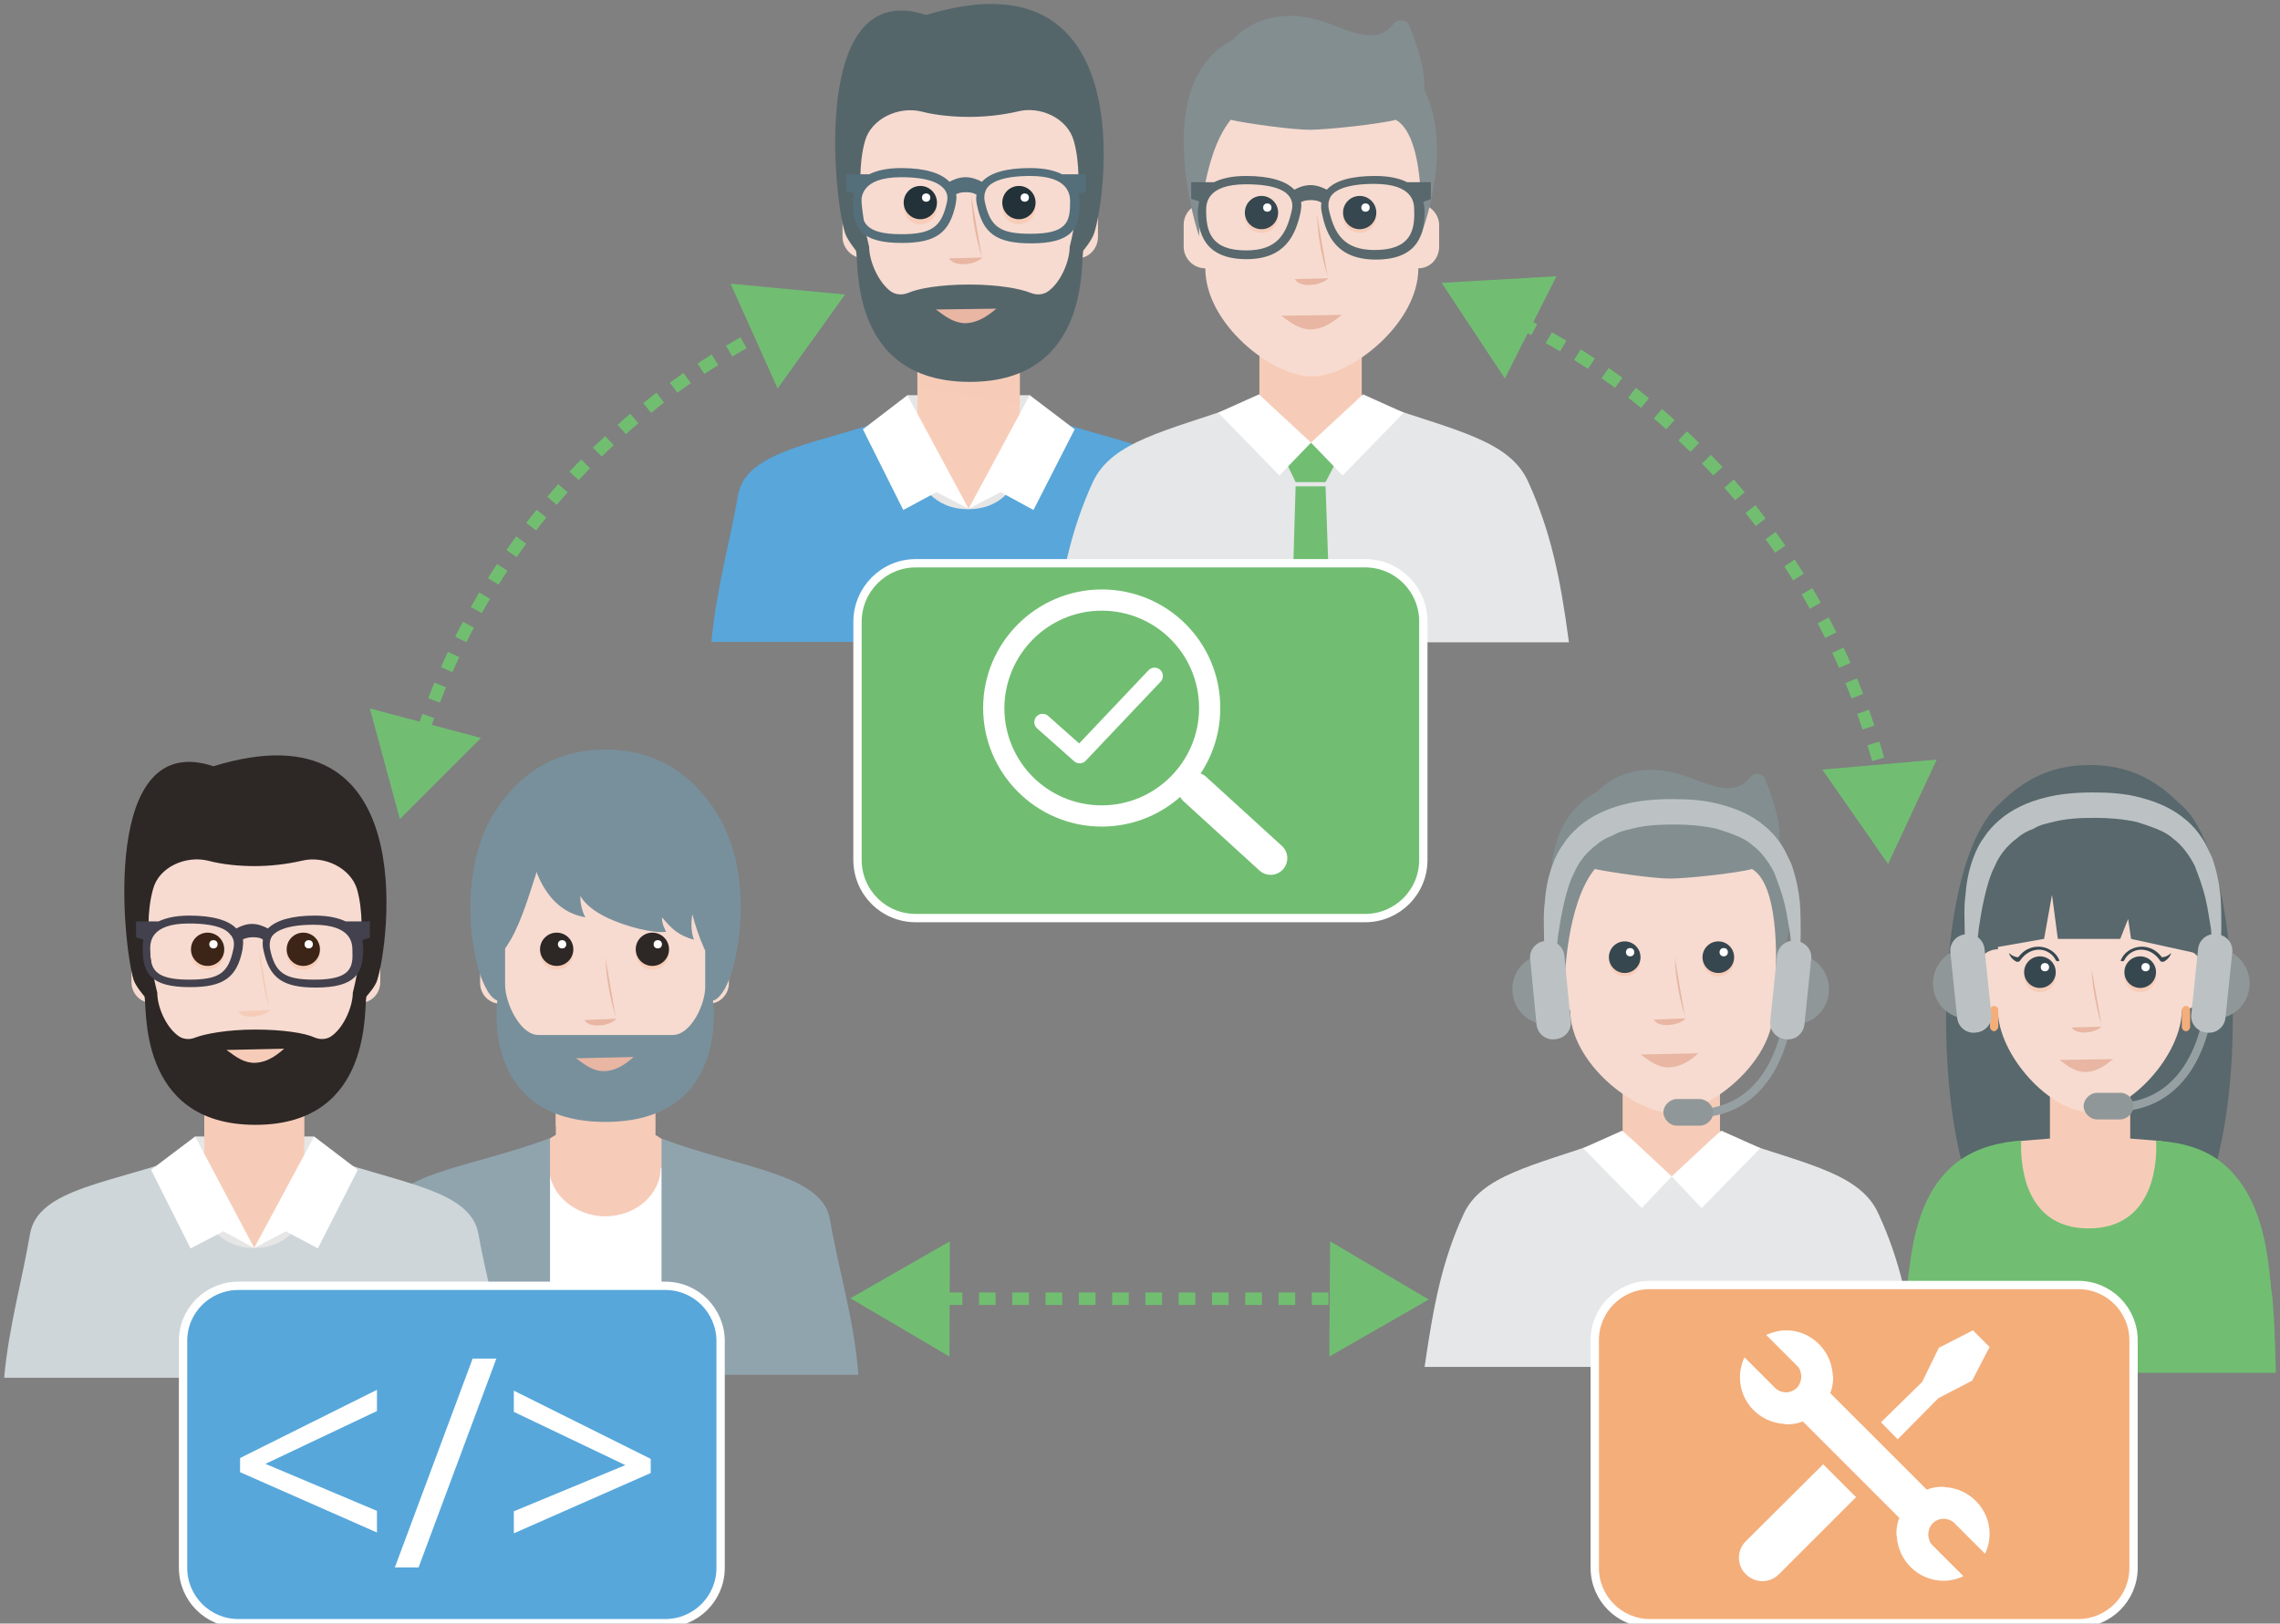 <?xml version="1.0" encoding="utf-8"?>
<!-- Generator: Adobe Illustrator 19.1.1, SVG Export Plug-In . SVG Version: 6.00 Build 0)  -->
<svg version="1.1" id="Layer_1" xmlns="http://www.w3.org/2000/svg" xmlns:xlink="http://www.w3.org/1999/xlink" x="0px" y="0px"
	 viewBox="132 -53.8 548 390.3" style="enable-background:new 132 -53.8 548 390.3;" xml:space="preserve">
<rect x="132" y="-53.8" width="548" height="390.3" fill="#808080" stroke="none"/>
<style type="text/css">
	.st0{fill:#E6E6E6;}
	.st1{fill:#F7CDB9;}
	.st2{fill:#F6CCB8;}
	.st3{fill:#58A6DA;}
	.st4{fill:#FFFFFF;}
	.st5{fill:#F7DBD0;}
	.st6{fill:#223238;}
	.st7{fill:#55666B;}
	.st8{fill:#546E7A;}
	.st9{fill:#E6E7E8;}
	.st10{fill:#71BE72;}
	.st11{fill:#37474F;}
	.st12{fill:#838E91;}
	.st13{fill:#58686D;}
	.st14{fill:#E8B6A3;}
	.st15{fill:#90A4AE;}
	.st16{fill:#2D2725;}
	.st17{fill:#78909C;}
	.st18{fill:#CED6DA;}
	.st19{fill:#3C2417;}
	.st20{fill:#43414D;}
	.st21{fill:#57A7DB;stroke:#FFFFFF;stroke-width:2;stroke-miterlimit:10;}
	.st22{fill:#71BE72;stroke:#FFFFFF;stroke-width:2;stroke-miterlimit:10;}
	.st23{fill:none;stroke:#FFFFFF;stroke-width:8;stroke-linecap:round;stroke-linejoin:round;stroke-miterlimit:10;}
	.st24{fill:none;stroke:#FFFFFF;stroke-width:4;stroke-linecap:round;stroke-linejoin:round;stroke-miterlimit:10;}
	.st25{fill:#909799;}
	.st26{fill:#BCC2C4;}
	.st27{fill:none;stroke:#96A0A3;stroke-width:2;stroke-miterlimit:10;}
	.st28{fill:#F4AE7A;}
	.st29{fill:#F4AE7A;stroke:#FFFFFF;stroke-width:2;stroke-miterlimit:10;}
	.st30{fill:none;stroke:#71BE71;stroke-width:3;stroke-miterlimit:10;stroke-dasharray:4;}
</style>
<title>Automated testing</title>
<g>
	<g>
		<g id="man_5_">
			<rect x="350.1" y="41.2" class="st0" width="29.4" height="12.7"/>
			<g>
				<rect x="352.5" y="31.5" class="st1" width="24.6" height="51.5"/>
				<polygon class="st2" points="377.1,31.5 377.1,43.4 376.5,43.2 352.5,39.2 352.5,31.5 				"/>
			</g>
			<g>
				<polygon class="st0" points="371.6,62 364.8,68.5 358,62 354,64.4 360.9,71.9 364.8,71.9 368.7,71.9 375.6,64.4 				"/>
				<path class="st3" d="M426.9,100.5c-1.4-12.7-5-24.8-6.9-35.3c-2-11.5-20.5-12.5-40.6-19.9c0,0,1.8,23.3-14.7,23.3
					c-16.5,0-14.7-23.3-14.7-23.3c-19.9,7.6-38.6,8.6-40.6,19.9c-1.9,11-5.3,22.8-6.4,35.3H426.9z"/>
				<polygon class="st4" points="379.5,41.2 364.8,68.5 350.1,41.2 339.4,49.4 349.1,68.8 357.1,64.5 364.8,68.5 372.5,64.5 
					380.4,68.8 390.3,49.4 				"/>
			</g>
			<g id="man_6_">
				<g>
					<path class="st5" d="M391.8-7.1l0.9-10.8c0-14.2-13.5-25.6-27.6-25.6c-14.2,0-27.6,11.5-27.6,25.6l0.9,10.8
						c-0.8,0.3-1.5,0.5-2.1,1c-1.1,0.9-1.8,2.4-1.8,3.9v5.3c0,2.8,2.3,5.2,5.2,5.2c0,13.4,16.1,26,25.6,26c9.6,0,25.6-12.7,25.6-26
						c2.8,0,5-2.3,5-5.2v-5.3C395.7-4.4,394-6.5,391.8-7.1z"/>
					<g>
						<g>
							<circle class="st1" cx="353.2" cy="-3.9" r="4"/>
							<circle class="st6" cx="353.2" cy="-5.1" r="4"/>
							<circle class="st4" cx="354.6" cy="-6.3" r="1"/>
						</g>
						<g>
							<circle class="st1" cx="376.9" cy="-3.9" r="4"/>
							<circle class="st6" cx="376.9" cy="-5.1" r="4"/>
							<circle class="st4" cx="378.3" cy="-6.3" r="1"/>
						</g>
					</g>
				</g>
				<path class="st7" d="M354.6-50.2c-27.7-9.2-22.3,43.7-19.5,52.4c0.5,1.6,2.6,4.2,2.6,4.2C338.6,8,335.4,38,365.1,38
					c29.6,0,26.5-30.1,27.3-31.6c0,0,2.1-2.5,2.6-4.2C397.8-6.3,406.3-66,354.6-50.2z M389.1,5.5c0,3.4-2,8.3-5,10.6
					c-1.3,1-2.9,1.1-4.4,0.5c-2.4-1-7.9-2-14.7-2c-6.8,0-12.2,0.9-14.7,2c-1.5,0.6-3.1,0.5-4.4-0.5c-2.9-2.3-5-7.2-5-10.6
					c0,0-4-14.7-1-25.4c1.5-5.4,8.1-8.4,13.5-7.1c3.9,1,8.1,1.3,11.6,1.3c3.7,0,7.7-0.4,11.6-1.3c5.4-1.4,12,1.6,13.5,7.1
					C393.1-9.1,389.1,5.5,389.1,5.5z"/>
				<path class="st8" d="M392.8-11.9h-5.5c-1.8-0.9-4.2-1.5-7.7-1.5c-5.7,0-9.6,1.1-11.6,3.3c-0.9-0.5-2.4-1.1-3.9-1.1
					c-1.6,0-3,0.6-3.9,1.1c-2-2.1-5.9-3.3-11.6-3.3c-3.4,0-5.9,0.6-7.7,1.5h-5.5v4l1.9,0.6c-0.1,0.8-0.3,1.5-0.3,2.3
					c0,6,1.9,9.6,11.7,9.6c8.3,0,11.5-2.4,13-9.3c0.1-0.9,0.3-1.6,0.1-2.4c0.5-0.3,1.3-0.5,2.4-0.5c1.3,0,2,0.3,2.5,0.6
					c-0.1,0.8-0.1,1.5,0.1,2.4c1.4,6.9,4.7,9.3,13,9.3c9.8,0,11.7-3.5,11.7-9.6c0-0.8-0.1-1.5-0.3-2.3l1.8-0.6v-4.2
					C393-11.9,392.8-11.9,392.8-11.9z M359.6-5.2c-1.3,6-3.7,7.7-11,7.7c-8.9,0-9.6-3-9.6-7.4c0-1.5,0-6.3,9.6-6.3
					c6.7,0,9.2,1.5,10.3,2.8C359.6-7.6,359.9-6.5,359.6-5.2z M379.7,2.4c-7.3,0-9.7-1.6-11-7.7c-0.3-1.4,0-2.5,0.6-3.4
					c1-1.3,3.7-2.8,10.3-2.8c9.6,0,9.6,4.8,9.6,6.3C389.2-0.5,388.5,2.4,379.7,2.4z"/>
			</g>
		</g>
		<g id="man_4_">
			<g>
				<polygon class="st2" points="463.1,43.7 459.3,41.9 459.3,29.8 434.7,29.8 434.7,41.9 430.9,43.7 432,78.1 434.7,78.1 
					434.7,83.5 459.3,83.5 459.3,78.1 462.1,78.1 				"/>
			</g>
			<g>
				<g>
					<path class="st9" d="M509.1,100.6c-2.1-15.7-4.4-26.7-9.8-38.6c-4.4-9.8-17.1-12.2-35.1-18.4c-0.6-0.3-1.3-0.5-2-0.6v0.1
						c-1.3,6.8-4.5,15.5-15.1,16.5c-10.6-1-14-9.8-15.1-16.5v-0.1c-0.6,0.3-1.3,0.5-2,0.6c-18,6.3-30.7,8.7-35.3,18.4
						c-5.4,11.8-7.6,22.8-9.8,38.6C385,100.6,509.1,100.6,509.1,100.6z"/>
				</g>
				<g>
					<polygon class="st10" points="453,57.5 450.6,62.1 443.4,62.1 441.2,57.5 447.1,52.6 					"/>
					<path class="st4" d="M447.1,52.6l-7.6,7.9l-14.7-15.1l9.8-4.4l3,2.8L447.1,52.6z"/>
					<path class="st4" d="M447.1,52.6l7.6,7.9l14.7-15.1l-9.8-4.4l-3,2.8L447.1,52.6z"/>
					<polygon class="st10" points="451.9,100.6 450.6,63.1 443.4,63.1 442.3,100.6 					"/>
				</g>
			</g>
			<g>
				<g>
					<path class="st5" d="M473.8-4.7l0.9-10.8c0-14.2-13.6-25.6-27.6-25.6c-14.2,0-27.6,11.5-27.6,25.6l0.9,10.8
						c-0.8,0.3-1.5,0.5-2.1,1c-1.1,0.9-1.8,2.4-1.8,3.9v5.3c0,2.8,2.3,5.2,5.2,5.2c0,13.4,16.1,26,25.6,26c9.4,0,25.6-12.7,25.6-26
						c2.8,0,5-2.3,5-5.2V0.2C477.8-2.3,476-4.2,473.8-4.7z"/>
					<g>
						<g>
							<circle class="st1" cx="435.2" cy="-1.8" r="4"/>
							<circle class="st11" cx="435.2" cy="-2.7" r="4"/>
							<circle class="st4" cx="436.6" cy="-3.9" r="1"/>
						</g>
						<g>
							<circle class="st1" cx="458.8" cy="-1.8" r="4"/>
							<circle class="st11" cx="458.8" cy="-2.7" r="4"/>
							<circle class="st4" cx="460.2" cy="-3.9" r="1"/>
						</g>
					</g>
				</g>
				<path class="st12" d="M474.3-32.3c0.3-3.4-0.8-8.3-3.5-15.2c-0.6-1.6-2.8-1.9-3.9-0.5c-3.1,3.9-7.3,3.1-14.1,0.4
					c-11.3-4.7-19.7-1.8-24.4,3.3C407.8-33.8,420.2,3,420.2,3s0.4-19.1,7.6-28c3.9,0.9,14.9,2.4,19,2.4s16.9-1.4,20.7-2.4
					c7.7,4.5,5.9,28,5.9,28S481.7-17.5,474.3-32.3z"/>
				<path class="st13" d="M475.7-10h-5.5c-1.8-0.9-4.2-1.5-7.7-1.5c-5.7,0-9.6,1.1-11.6,3.3c-0.9-0.5-2.4-1.1-3.9-1.1
					c-1.6,0-3,0.6-3.9,1.1c-2-2.1-5.9-3.3-11.6-3.3c-3.4,0-5.9,0.6-7.7,1.5h-5.5v4l1.9,0.6c-0.1,0.8-0.3,1.5-0.3,2.3
					c0,4.9,1.3,11.6,11.7,11.6c9.3,0,11.8-5.8,13-11.3c0.1-0.9,0.3-1.6,0.1-2.4c0.5-0.3,1.3-0.5,2.4-0.5c1.3,0,2,0.3,2.5,0.6
					c-0.1,0.8-0.1,1.5,0.1,2.4c1.1,5.7,3.7,11.3,13,11.3c10.5,0,11.7-6.6,11.7-11.6c0-0.8-0.1-1.5-0.3-2.3l1.8-0.6V-10
					C475.9-10,475.7-10,475.7-10z M442.5-3.3c-1.3,5.8-3.5,9.7-11,9.7c-8.4,0-9.6-4.5-9.6-9.6c0-1.5,0-6.3,9.6-6.3
					c6.7,0,9.3,1.5,10.3,2.8C442.5-5.8,442.8-4.7,442.5-3.3z M462.4,6.3c-7.4,0-9.7-3.9-11-9.7c-0.3-1.4,0-2.5,0.6-3.4
					c1-1.3,3.7-2.8,10.3-2.8c9.6,0,9.6,4.8,9.6,6.3C472.1,1.7,471,6.3,462.4,6.3z"/>
			</g>
		</g>
	</g>
	<path class="st14" d="M360.1,8.3c0.6,1,1.9,1.5,3.8,1.4c2.3-0.1,3.8-1.1,4.3-1.6"/>
	<path class="st14" d="M443.2,13.3c0.6,1,1.9,1.5,3.8,1.4c2.3-0.1,3.8-1.1,4.3-1.6"/>
	<path class="st14" d="M439.9,22.1c1.1,0.6,3.5,3.1,6.9,3.3c3.9,0,6.7-2.8,7.7-3.5"/>
	<path class="st14" d="M448.5-2.5c0.1,1.8,0.3,3.8,0.5,5.8c0.5,3.5,1.3,6.7,2.1,9.3"/>
	<path class="st14" d="M365.4-7c0.1,1.8,0.3,3.8,0.5,5.8c0.5,3.5,1.3,6.7,2.1,9.3"/>
	<path class="st14" d="M356.9,20.6c1.1,0.6,3.5,3.1,6.9,3.3c3.9,0,6.7-2.8,7.7-3.5"/>
</g>
<g>
	<g id="man_10_">
		<g>
			<polygon class="st2" points="292.3,220.8 289.5,219 289.5,207.2 265.6,207.2 265.6,219 262.8,220.7 262.8,254.4 265.6,254.4 
				265.6,259.5 289.5,259.5 289.5,254.4 292.3,254.4 			"/>
			<polygon class="st2" points="289.5,208.4 289.5,219 265.6,216.9 265.6,208.4 			"/>
		</g>
		<g>
			<path class="st4" d="M304.7,276.6v-49.7h-13.9c0,6.5-6.1,11.7-13.3,11.7s-13.5-5.3-13.5-11.7h-13.7v49.7H304.7z"/>
			<g>
				<path class="st15" d="M264.2,276.6v-56.8c-19.5,7.3-38.6,8.3-40.5,19.5c-1.9,11.5-5.9,24.1-6.8,37.2H264.2z"/>
			</g>
			<g>
				<path class="st15" d="M338.3,276.6c-1-13.3-4.9-25.7-6.8-37.2c-1.9-11.1-21.1-12.2-40.5-19.5v56.8H338.3z"/>
			</g>
		</g>
		<g id="man_63_">
			<g>
				<path class="st5" d="M303.4,172.5l0.8-10.5c0-13.8-13.2-24.9-26.9-24.9c-13.8,0-26.9,11.1-26.9,24.9l0.8,10.5
					c-0.7,0.2-1.4,0.6-2,1.1c-1.1,1-1.8,2.3-1.8,3.8v5.1c0,2.8,2.2,5,4.9,5c0,13.1,15.7,25.4,25,25.4c9.3,0,25-12.3,25-25.4
					c2.8,0,4.9-2.3,4.9-5v-5.1C307.2,174.9,305.6,172.9,303.4,172.5z"/>
				<g>
					<g>
						<circle class="st1" cx="265.8" cy="175.3" r="4"/>
						<circle class="st16" cx="265.8" cy="174.4" r="4"/>
						<circle class="st4" cx="267.1" cy="173.2" r="1"/>
					</g>
					<g>
						<circle class="st1" cx="288.8" cy="175.3" r="4"/>
						<circle class="st16" cx="288.8" cy="174.4" r="4"/>
						<circle class="st4" cx="290.1" cy="173.2" r="1"/>
					</g>
				</g>
			</g>
			<path class="st17" d="M305.3,143.5c-4.7-8.6-13.2-17.1-27.8-17.1c-14.6,0-23.1,8.5-27.8,17.1c-6.2,11.7-5.3,27.4-2.5,36.3
				c0.5,1.7,1.1,3,1.7,4.1c0.8,1.6,1.8,2.5,2.6,2.8c0,0.2,0,0.5,0,0.5s-3.8,28.7,26,28.7s25.9-28.7,25.9-28.7s0-0.1,0-0.5
				c0.8-0.1,1.8-1.1,2.8-2.8c0.6-1.1,1.2-2.5,1.7-4.1C310.6,170.8,311.7,155.1,305.3,143.5z M302.8,150.8v0.1
				C302.8,150.9,302.8,150.9,302.8,150.8L302.8,150.8z M293.7,195h-32.3c-4.4,0-8-7.7-8-12.1v-6.2v-2.5c0.5-0.6,0.8-1.3,1.3-2
				c2.8-4.9,4.7-11.6,6.1-15.8c0.1-0.2,0.1-0.5,0.2-0.6c0,0.1,0.1,0.2,0.1,0.4c2.2,5.5,6,9.6,11.6,10.5c-0.8-1.3-1.3-3.7-1.2-5.1
				c1.1,1.9,3.2,3.6,6,5c5.1,2.5,11.7,4,14.6,3.6c-0.2-0.6-1-1.6-1-3.5c2.5,3,4.1,4.4,7.7,5.4c-0.6-1.6-0.8-3.6-0.4-6.1
				c0,0,0.8,3.1,2,6.2c0.4,0.8,0.7,1.8,1.1,2.5v2v6.3C301.7,187.4,298.1,195,293.7,195z"/>
		</g>
	</g>
	<g id="man_12_">
		<rect x="178.9" y="219.4" class="st0" width="28.6" height="12.3"/>
		<g>
			<rect x="181.1" y="209.9" class="st2" width="24" height="50.3"/>
			<polygon class="st2" points="205.1,209.9 205.1,221.7 204.5,221.4 181.1,217.5 181.1,209.9 			"/>
		</g>
		<g>
			<polygon class="st0" points="199.7,239.8 193.1,246.2 186.5,239.8 182.6,242 189.4,249.5 193.1,249.5 196.9,249.5 203.8,242 			
				"/>
			<path class="st18" d="M253.7,277.4c-1.4-12.3-4.9-24.3-6.7-34.5c-1.9-11.1-20-12.2-39.5-19.5c0,0,1.7,22.8-14.4,22.8
				s-14.4-22.8-14.4-22.8c-19.5,7.3-37.6,8.3-39.5,19.5c-1.8,10.7-5.1,22.3-6.2,34.5H253.7z"/>
			<polygon class="st4" points="207.5,219.4 193.1,246.2 178.9,219.4 168.3,227.4 177.8,246.3 185.7,242.2 193.1,246.2 200.7,242.2 
				208.4,246.3 218,227.4 			"/>
		</g>
		<g id="man_79_">
			<g>
				<path class="st5" d="M219.6,172.3l0.8-10.5c0-13.8-13.2-24.9-26.9-24.9s-26.9,11.1-26.9,24.9l0.8,10.5c-0.7,0.2-1.4,0.6-2,1.1
					c-1.1,1-1.8,2.3-1.8,3.8v5.1c0,2.8,2.2,5,4.9,5c0,13.1,15.7,25.4,25,25.4c9.3,0,25-12.3,25-25.4c2.8,0,4.9-2.3,4.9-5v-5.1
					C223.3,174.9,221.7,172.9,219.6,172.3z"/>
				<g>
					<g>
						<circle class="st1" cx="181.9" cy="175.3" r="4"/>
						<circle class="st19" cx="181.9" cy="174.4" r="4"/>
						<circle class="st4" cx="183.3" cy="173.2" r="1"/>
					</g>
					<g>
						<circle class="st1" cx="204.9" cy="175.3" r="4"/>
						<circle class="st19" cx="204.9" cy="174.4" r="4"/>
						<circle class="st4" cx="206.2" cy="173.2" r="1"/>
					</g>
				</g>
			</g>
			<path class="st16" d="M183.3,130.4c-27.1-9-21.8,42.6-19.2,51.3c0.5,1.6,2.6,4,2.6,4c0.8,1.6-2.2,30.9,26.7,30.9
				s25.9-29.3,26.7-30.9c0,0,2.2-2.4,2.6-4C225.4,173.1,233.6,114.9,183.3,130.4z M216.8,184.8c0,3.2-2,8.1-4.9,10.3
				c-1.2,1-2.9,1.1-4.3,0.5c-2.4-1.1-7.7-1.9-14.3-1.9c-6.6,0-11.9,1-14.3,1.9c-1.4,0.6-3.1,0.5-4.3-0.5c-2.9-2.2-4.9-6.9-4.9-10.3
				c0,0-4-14.4-1-24.9c1.4-5.3,7.9-8.1,13.2-6.8c3.8,1,7.8,1.3,11.3,1.3c3.5,0,7.4-0.4,11.3-1.3c5.3-1.3,11.6,1.7,13.2,6.8
				C220.8,170.4,216.8,184.8,216.8,184.8z"/>
			<path class="st20" d="M220.5,167.7h-5.4c-1.7-0.8-4.1-1.4-7.4-1.4c-5.5,0-9.3,1.1-11.3,3.1c-1-0.5-2.3-1.1-3.8-1.1
				s-2.9,0.6-3.8,1.1c-1.9-2-5.7-3.1-11.3-3.1c-3.4,0-5.7,0.6-7.4,1.4h-5.4v3.8l1.8,0.6c-0.2,0.7-0.2,1.4-0.2,2.2
				c0,5.9,1.9,9.2,11.4,9.2c8,0,11.3-2.3,12.6-9.1c0.1-0.8,0.2-1.7,0.1-2.4c0.5-0.2,1.2-0.5,2.4-0.5c1.2,0,2,0.2,2.4,0.6
				c-0.1,0.7-0.1,1.6,0.1,2.4c1.4,6.8,4.6,9.1,12.6,9.1c9.5,0,11.4-3.4,11.4-9.2c0-0.7-0.1-1.4-0.2-2.2l1.8-0.6v-4H220.5z
				 M188.1,174.3c-1.2,5.9-3.5,7.4-10.7,7.4c-8.7,0-9.3-2.9-9.3-7.3c0-1.6,0-6.2,9.3-6.2c6.5,0,9,1.4,9.9,2.6
				C188.2,171.7,188.4,172.9,188.1,174.3z M207.6,181.7c-7.2,0-9.5-1.6-10.7-7.4c-0.2-1.3,0-2.4,0.6-3.2c1-1.2,3.6-2.6,9.9-2.6
				c9.3,0,9.3,4.7,9.3,6.2C216.9,178.8,216.3,181.7,207.6,181.7z"/>
		</g>
	</g>
	<path class="st14" d="M272.5,191.4c0.6,1,1.8,1.4,3.6,1.3c2.2-0.1,3.6-1.1,4.1-1.6"/>
	<path class="st14" d="M270.4,200.6c1.1,0.6,3.4,3,6.6,3.1c3.7,0,6.3-2.6,7.3-3.4"/>
	<path class="st14" d="M277.5,176.3c0.1,1.7,0.2,3.6,0.5,5.5c0.5,3.4,1.2,6.3,2,8.9"/>
	<path class="st2" d="M189.3,189.3c0.6,1,1.8,1.4,3.6,1.3c2.2-0.1,3.6-1.1,4.1-1.6"/>
	<path class="st2" d="M186.4,198.6c1.1,0.6,3.4,3,6.6,3.1c3.7,0,6.3-2.6,7.3-3.4"/>
	<path class="st2" d="M194.3,174.3c0.1,1.7,0.2,3.6,0.5,5.5c0.5,3.4,1.2,6.3,2,8.9"/>
</g>
<g>
	<path class="st21" d="M189.3,255.3h102.6c7.4,0,13.3,6,13.3,13.3v54.5c0,7.4-6,13.3-13.3,13.3H189.3c-7.4,0-13.3-6-13.3-13.3v-54.4
		C175.9,261.3,181.9,255.3,189.3,255.3z"/>
	<g>
		<path class="st4" d="M222.6,314.6l-32.9-14.5v-3.4l32.9-16.4v5.1l-26.8,12.7l26.8,11.3V314.6z"/>
		<path class="st4" d="M251.3,272.8L232.6,323h-5.7l18.7-50.2H251.3z"/>
		<path class="st4" d="M255.5,309.5l26.8-11.1l-26.8-12.8v-5.1l32.9,16.4v3.4l-32.9,14.5L255.5,309.5L255.5,309.5z"/>
	</g>
</g>
<g>
	<g>
		<path class="st22" d="M352.1,81.6h108c7.8,0,14,6.3,14,14v57.3c0,7.8-6.3,14-14,14h-108c-7.8,0-14-6.3-14-14V95.7
			C338.1,87.9,344.4,81.6,352.1,81.6z"/>
	</g>
	<g>
		<g>
			<path class="st10" d="M396.8,142.2c-14.2,0-26-11.6-26-26s11.6-26,26-26c14.2,0,26,11.6,26,26S411.2,142.2,396.8,142.2z"/>
			<path class="st4" d="M396.8,93c13,0,23.4,10.5,23.4,23.4s-10.5,23.4-23.4,23.4c-13,0-23.4-10.5-23.4-23.4
				C373.5,103.4,384,93,396.8,93 M396.8,87.9c-15.6,0-28.5,12.7-28.5,28.5c0,15.6,12.7,28.5,28.5,28.5c15.7,0,28.5-12.7,28.5-28.5
				C425.3,100.6,412.6,87.9,396.8,87.9L396.8,87.9z"/>
		</g>
		<line class="st23" x1="437.4" y1="152.5" x2="419.2" y2="135.9"/>
		<polyline class="st24" points="382.6,119.8 391.5,127.7 409.5,108.7 		"/>
	</g>
</g>
<g>
	<g id="man_1_">
		<g>
			<polygon class="st2" points="549,220.5 545.4,218.8 545.4,207.3 522,207.3 522,218.8 518.4,220.5 519.4,253.3 522,253.3 
				522,258.4 545.4,258.4 545.4,253.3 548.1,253.3 			"/>
		</g>
		<g>
			<g>
				<path class="st9" d="M592.9,274.8c-2-15-4.2-25.5-9.4-36.8c-4.2-9.4-16.3-11.7-33.5-17.5c-0.6-0.2-1.2-0.5-1.9-0.6v0.1
					c-1.2,6.5-4.2,8-14.3,9c-10.1-1-13.5-2.6-14.5-9v-0.1c-0.6,0.2-1.2,0.5-1.9,0.6c-17.2,6-29.3,8.3-33.6,17.5
					c-5.2,11.3-7.2,21.7-9.4,36.8C474.6,274.8,592.9,274.8,592.9,274.8z"/>
			</g>
			<g>
				<path class="st4" d="M533.8,229l-7.2,7.6l-14.1-14.4l9.4-4.2l2.9,2.6L533.8,229z"/>
				<path class="st4" d="M533.8,229l7.2,7.6l14.1-14.4l-9.4-4.2l-2.9,2.6L533.8,229z"/>
			</g>
		</g>
		<g>
			<g>
				<path class="st5" d="M559.2,174.4l0.8-10.3c0-13.6-13-24.4-26.3-24.4c-13.6,0-26.3,10.9-26.3,24.4l0.8,10.3
					c-0.7,0.2-1.4,0.5-2,1c-1.1,0.8-1.7,2.3-1.7,3.7v5c0,2.6,2.2,4.9,4.9,4.9c0,12.7,15.4,24.7,24.4,24.7s24.4-12.1,24.4-24.7
					c2.6,0,4.8-2.2,4.8-4.9v-5C563.1,176.6,561.4,174.8,559.2,174.4z"/>
				<g>
					<g>
						<circle class="st1" cx="522.5" cy="177.1" r="3.8"/>
						<circle class="st11" cx="522.5" cy="176.3" r="3.8"/>
						<circle class="st4" cx="523.8" cy="175.1" r="1"/>
					</g>
					<g>
						<circle class="st1" cx="545" cy="177.1" r="3.8"/>
						<circle class="st11" cx="545" cy="176.3" r="3.8"/>
						<circle class="st4" cx="546.3" cy="175.1" r="1"/>
					</g>
				</g>
			</g>
			<path class="st12" d="M559.7,148.1c0.2-3.2-0.7-7.9-3.4-14.5c-0.6-1.6-2.6-1.8-3.7-0.5c-3,3.7-7,3-13.5,0.4
				c-10.8-4.4-18.7-1.7-23.3,3.1c-19.6,10.1-7.7,45.2-7.7,45.2s0.4-18.3,7.2-26.7c3.7,0.8,14.2,2.3,18.1,2.3c4,0,16.1-1.3,19.7-2.3
				c7.3,4.3,5.6,26.7,5.6,26.7S566.8,162.1,559.7,148.1z"/>
			<path class="st14" d="M529.5,191.3c0.6,1,1.8,1.4,3.6,1.3c2.2-0.1,3.6-1.1,4.1-1.6"/>
			<path class="st14" d="M526.3,199.7c1.1,0.6,3.4,3,6.6,3.1c3.7,0,6.4-2.6,7.3-3.4"/>
			<path class="st14" d="M534.5,176.2c0.1,1.7,0.2,3.6,0.5,5.5c0.5,3.4,1.2,6.4,2,8.9"/>
		</g>
	</g>
	<g>
		<path class="st25" d="M504,192.5c-4.8,0-8.5-3.8-8.5-8.5s3.8-8.5,8.5-8.5V192.5z"/>
		<path class="st26" d="M501.3,192.4c0.2,2.3,2.3,4,4.6,3.6l0,0c2.3-0.2,4-2.3,3.6-4.6L508,176c-0.2-2.3-2.3-4-4.6-3.6l0,0
			c-2.3,0.2-4,2.3-3.6,4.6L501.3,192.4z"/>
		<g>
			<g>
				<g>
					<g>
						<path class="st26" d="M504.1,181.7c0,0,0-0.6-0.2-1.3c0-0.7-0.2-2-0.4-3.8c-0.2-1.6-0.4-3.6-0.4-5.9c0-2.3-0.2-4.8,0.2-7.6
							c0.2-2.9,0.7-5.9,1.9-9.1c0.6-1.6,1.3-3.2,2.5-4.8c1-1.6,2.3-3,3.8-4.3c3-2.6,6.8-4.3,10.7-5.3c3.8-1,7.8-1.3,11.7-1.3
							s7.8,0.2,11.7,1.3c3.8,1,7.6,2.6,10.7,5.3c1.6,1.3,2.9,2.9,3.8,4.3c1,1.4,1.7,3.2,2.5,4.8c1.1,3.2,1.7,6.2,2,9.1
							c0.2,2.9,0.2,5.5,0.2,7.6c0,2.3-0.2,4.2-0.4,5.9c-0.2,1.6-0.4,2.9-0.4,3.8c-0.2,0.7-0.2,1.3-0.2,1.3s0-0.6-0.2-1.3
							c0-0.7-0.2-2-0.6-3.8c-0.2-1.6-0.6-3.6-0.7-5.6c-0.4-2.3-0.7-4.6-1.3-7.2s-1.6-5.3-2.6-7.9c-1.3-2.5-3-4.9-5.3-6.6
							c-1.1-1-2.5-1.7-4-2.3c-1.4-0.6-3-1.1-4.6-1.6c-3.2-0.7-6.6-1-10.1-1c-3.6,0-7.1,0.2-10.1,1c-1.6,0.4-3.2,0.7-4.6,1.6
							c-1.6,0.6-2.9,1.3-4,2.3c-2.3,1.7-4.2,4-5.3,6.6c-1.3,2.5-2,5.3-2.6,7.9c-0.6,2.6-1,5.2-1.3,7.2c-0.2,2.3-0.6,4.2-0.7,5.6
							c-0.2,1.6-0.4,2.9-0.6,3.8C504.1,181.3,504.1,181.7,504.1,181.7z"/>
					</g>
					<path class="st27" d="M562,188.4c0,0-1.3,25.5-22.9,25.5"/>
					<path class="st25" d="M543.8,213.6c0,1.7-1.6,3.2-3.2,3.2H535c-1.7,0-3.2-1.6-3.2-3.2l0,0c0-1.7,1.6-3.2,3.2-3.2h5.5
						C542.2,210.4,543.8,212,543.8,213.6L543.8,213.6z"/>
					<path class="st25" d="M563.1,192.5c4.8,0,8.5-3.8,8.5-8.5s-3.8-8.5-8.5-8.5V192.5z"/>
					<path class="st26" d="M565.7,192.4c-0.2,2.3-2.3,4-4.6,3.6l0,0c-2.3-0.2-4-2.3-3.6-4.6l1.6-15.4c0.2-2.3,2.3-4,4.6-3.6l0,0
						c2.3,0.2,4,2.3,3.6,4.6L565.7,192.4z"/>
				</g>
			</g>
		</g>
	</g>
</g>
<g>
	<g id="woman_6_">
		<path class="st13" d="M665.5,222.5c0,0.2-0.1,0.4-0.1,0.6c-0.5,2.2-1.1,4.1-1.7,5.9c-1.1,3.1-2.2,5.6-3.5,7.6
			c-0.6,0.8-1.3,1.7-2.2,2.3c-1.6,1.2-3.5,1.8-5.9,1.8h-36c-2.5,0-4.4-0.7-6.1-1.9c-0.7-0.6-1.3-1.3-1.9-2.2
			c-1.4-1.9-2.5-4.4-3.5-7.6c-0.6-1.8-1.2-3.7-1.7-5.9c0-0.2-0.1-0.4-0.1-0.6c-5.6-24.9-4-68.9,8.9-82.2
			c5.3-5.4,11.8-10.2,22.6-10.2c8.5,0,14.4,3,19.1,7c1.2,1.1,2.4,2.2,3.5,3.2c0.5,0.5,0.8,1,1.3,1.4
			C669.6,156.6,671.1,198.5,665.5,222.5z"/>
		<g>
			<path class="st2" d="M651.4,220.5l-7.4-0.6c0,0,0-4.8,0-8.4v-3.8h-19.3v3.8c0,3.6,0,8.4,0,8.4l-7.4,0.6l-5,30.9h44.4
				C656.4,251.5,651.4,220.5,651.4,220.5z"/>
		</g>
		<path class="st10" d="M679,276.2h-89.6c0.2-9.6,0.6-17.7,1-20.7v-0.4c1.1-9.1,2.3-20.4,10.3-28.1c4.6-4.3,10.3-5.9,15.7-6.5
			c0.5,0,1-0.1,1.4-0.1c-0.2,4.1,0,21.1,16.2,21.1c16.3,0,16.5-17.2,16.2-21.1c0.5,0,1,0.1,1.3,0.1c5.5,0.5,11.4,2,16,6.5
			c8,7.7,9.4,19.1,10.3,28.1v0.4C678.4,258.6,678.8,266.6,679,276.2z"/>
		<g id="woman_17_">
			<g>
				<path class="st5" d="M656.4,174.4v-10.1c0-10.7-12.4-24.1-22.1-24.1c-9.7,0-22.1,13.5-22.1,24.1v10.1c-2.8,0-4.9,2.2-4.9,4.8v5
					c0,2.6,2.2,4.8,4.9,4.8c0,10.7,12.4,24.5,22.1,24.5s22.1-13.8,22.1-24.5c2.8,0,4.9-2.2,4.9-4.8v-5
					C661.3,176.5,659.2,174.4,656.4,174.4z"/>
				<g>
					<g>
						<circle class="st1" cx="622.3" cy="180.9" r="3.8"/>
						<circle class="st11" cx="622.3" cy="179.9" r="3.8"/>
						<circle class="st4" cx="623.5" cy="178.7" r="1"/>
						<path class="st11" d="M626.9,176.9c-0.7-1.7-2.5-2.9-4.4-3.1c-1.2-0.1-3.5,0-5.4,2.5c-0.1,0-0.1,0-0.2,0
							c-0.2,0-0.5-0.1-0.8-0.2c-0.6-0.2-1.1-0.7-1.1-0.7h-0.1c0,0-0.1,0.1,0,0.1c0,0,0.1,0.1,0.2,0.4c0.1,0.2,0.4,0.6,0.6,0.8
							c0.2,0.2,0.6,0.5,0.8,0.6c0.1,0.1,0.2,0.1,0.4,0.1c0.1,0,0.2,0,0.1,0c0.2,0,0.5-0.1,0.6-0.4c1.3-1.8,3-2.6,4.8-2.5
							c1.6,0.1,3.1,1.2,3.7,2.5c0.1,0.2,0.4,0.4,0.6,0.2C626.9,177.4,627,177.1,626.9,176.9z"/>
					</g>
					<g>
						<circle class="st1" cx="646.4" cy="180.9" r="3.8"/>
						<circle class="st11" cx="646.4" cy="179.9" r="3.8"/>
						<circle class="st4" cx="647.7" cy="178.7" r="1"/>
						<path class="st11" d="M641.8,176.9c0.7-1.7,2.5-2.9,4.4-3.1c1.2-0.1,3.5,0,5.4,2.5c0.1,0,0.1,0,0.2,0c0.2,0,0.5-0.1,0.8-0.2
							c0.6-0.2,1.1-0.7,1.1-0.7h0.1c0,0,0.1,0.1,0,0.1c0,0-0.1,0.1-0.2,0.4c-0.1,0.2-0.4,0.6-0.6,0.8c-0.2,0.2-0.6,0.5-0.8,0.6
							c-0.1,0.1-0.2,0.1-0.4,0.1c-0.1,0-0.2,0-0.1,0c-0.2,0-0.5-0.1-0.6-0.4c-1.3-1.8-3-2.6-4.8-2.5c-1.6,0.1-3.1,1.2-3.7,2.5
							c-0.1,0.2-0.4,0.4-0.6,0.2C641.8,177.4,641.6,177.1,641.8,176.9z"/>
					</g>
				</g>
			</g>
			<g>
				<path class="st28" d="M611.3,194.1c-0.5,0-1-0.5-1-1V189c0-0.5,0.5-1,1-1c0.5,0,1,0.5,1,1v4.1
					C612.2,193.6,611.7,194.1,611.3,194.1z"/>
				<path class="st28" d="M657.4,194.1c-0.5,0-1-0.5-1-1V189c0-0.5,0.5-1,1-1c0.5,0,1,0.5,1,1v4.1
					C658.3,193.6,658,194.1,657.4,194.1z"/>
			</g>
			<path class="st13" d="M661.5,175.7l-17.3-3.8l-0.7-4.8l-1.9,4.8h-15l-1.4-10.6l-1.9,10.6l-16.6,2.9c-1.3-18.6-1-42.5,26.9-42.5
				C661.5,132.3,663.7,157.1,661.5,175.7z"/>
		</g>
		<path class="st14" d="M629.9,193.2c0.6,0.8,1.7,1.3,3.4,1.2c2-0.1,3.4-1,3.8-1.4"/>
		<path class="st14" d="M627,201c1,0.6,3.1,2.8,6.1,2.9c3.5,0,5.9-2.5,6.8-3.1"/>
		<path class="st14" d="M634.7,179c0.1,1.6,0.2,3.4,0.5,5.2c0.5,3.1,1.1,5.9,1.9,8.3"/>
	</g>
	<g>
		<path class="st25" d="M605.1,191.1c-4.8,0-8.5-3.8-8.5-8.5s3.8-8.5,8.5-8.5V191.1z"/>
		<path class="st26" d="M602.4,190.8c0.2,2.3,2.3,4,4.6,3.6l0,0c2.3-0.2,4-2.3,3.6-4.6l-1.6-15.4c-0.2-2.3-2.3-4-4.6-3.6l0,0
			c-2.3,0.2-4,2.3-3.6,4.6L602.4,190.8z"/>
		<g>
			<g>
				<g>
					<g>
						<path class="st26" d="M605.2,180.1c0,0,0-0.6-0.2-1.3c0-0.7-0.2-2-0.4-3.8c-0.2-1.6-0.4-3.6-0.4-5.9c0-2.3-0.2-4.8,0.2-7.6
							c0.2-2.9,0.7-5.9,1.9-9.1c0.6-1.6,1.3-3.2,2.5-4.8c1-1.6,2.3-3,3.8-4.3c3-2.6,6.8-4.3,10.7-5.3c3.8-1,7.8-1.3,11.7-1.3
							s7.8,0.2,11.7,1.3c3.8,1,7.6,2.6,10.7,5.3c1.6,1.3,2.9,2.9,3.8,4.3c1,1.4,1.7,3.2,2.5,4.8c1.1,3.2,1.7,6.2,2,9.1
							c0.2,2.9,0.2,5.5,0.2,7.6c0,2.3-0.2,4.2-0.4,5.9c-0.2,1.6-0.4,2.9-0.4,3.8c-0.2,0.7-0.2,1.3-0.2,1.3s0-0.6-0.2-1.3
							c0-0.7-0.2-2-0.6-3.8c-0.2-1.6-0.6-3.6-0.7-5.6c-0.4-2.3-0.7-4.6-1.3-7.2c-0.6-2.6-1.6-5.3-2.6-7.9c-1.3-2.5-3-4.9-5.3-6.6
							c-1.1-1-2.5-1.7-4-2.3s-3-1.1-4.6-1.6c-3.2-0.7-6.6-1-10.1-1c-3.6,0-7.1,0.2-10.1,1c-1.6,0.4-3.2,0.7-4.6,1.6
							c-1.6,0.6-2.9,1.3-4,2.3c-2.3,1.7-4.2,4-5.3,6.6c-1.3,2.5-2,5.3-2.6,7.9c-0.6,2.6-1,5.2-1.3,7.2c-0.2,2.3-0.6,4.2-0.7,5.6
							c-0.2,1.6-0.4,2.9-0.6,3.8C605.2,179.8,605.2,180.1,605.2,180.1z"/>
					</g>
					<path class="st27" d="M663,186.9c0,0-1.3,25.5-22.9,25.5"/>
					<path class="st25" d="M644.8,212.1c0,1.7-1.6,3.2-3.2,3.2H636c-1.7,0-3.2-1.6-3.2-3.2l0,0c0-1.7,1.6-3.2,3.2-3.2h5.5
						C643.3,208.8,644.8,210.4,644.8,212.1L644.8,212.1z"/>
					<path class="st25" d="M664.2,191.1c4.8,0,8.5-3.8,8.5-8.5s-3.8-8.5-8.5-8.5V191.1z"/>
					<path class="st26" d="M666.9,190.8c-0.2,2.3-2.3,4-4.6,3.6l0,0c-2.3-0.2-4-2.3-3.6-4.6l1.6-15.4c0.2-2.3,2.3-4,4.6-3.6l0,0
						c2.3,0.2,4,2.3,3.6,4.6L666.9,190.8z"/>
				</g>
			</g>
		</g>
	</g>
</g>
<g>
	<path class="st29" d="M528.6,255.1h102.9c7.4,0,13.3,6,13.3,13.3v54.7c0,7.4-6,13.3-13.3,13.3H528.6c-7.4,0-13.3-6-13.3-13.3v-54.5
		C515.2,261.1,521.2,255.1,528.6,255.1z"/>
	<g>
		<g>
			<g>
				<g>
					<path class="st4" d="M551.6,316.7c-2.2,2.2-2.2,5.8,0,7.9c1.1,1.1,2.5,1.7,4,1.7s2.9-0.6,4-1.7l18.5-18.5l-7.9-7.9L551.6,316.7
						z"/>
					<polygon class="st4" points="597.9,282.3 606,278.1 610.2,270 606.2,266 598,270.2 594,278.4 584.1,288.1 588.1,292.2 					"/>
					<path class="st4" d="M599.6,303.7l-0.7-0.1c-1.3,0-2.6,0.2-3.8,0.7l-23.2-23.2c0.5-1.2,0.7-2.5,0.7-3.8l-0.1-0.7
						c-0.4-5.9-5.3-10.6-11.2-10.6c-1.7,0-3.4,0.5-4.8,1.1l7.4,7.4c0.4,0.4,0.7,0.8,0.8,1.3c0.5,1.3,0.2,2.9-0.8,4
						c-0.7,0.7-1.7,1.1-2.6,1.1c-0.5,0-0.8-0.1-1.3-0.2c-0.5-0.2-1-0.5-1.3-0.8l-7.4-7.4c-0.7,1.4-1.1,3.1-1.1,4.8
						c0,6,4.7,10.8,10.6,11.2l0.7,0.1c1.3,0,2.6-0.2,3.8-0.7l23.2,23.2c-0.5,1.2-0.7,2.5-0.7,3.8l0.1,0.7
						c0.4,5.9,5.3,10.6,11.2,10.6c1.7,0,3.4-0.4,4.8-1.1l-7.4-7.4c-0.4-0.4-0.7-0.8-0.8-1.3c-0.5-1.3-0.2-2.9,0.8-4
						c0.7-0.7,1.7-1.1,2.6-1.1c0.5,0,0.8,0.1,1.3,0.2c0.5,0.2,1,0.5,1.3,0.8l7.4,7.4c0.7-1.4,1.1-3.1,1.1-4.8
						C610.2,309,605.5,304.1,599.6,303.7z"/>
				</g>
			</g>
		</g>
	</g>
</g>
<g>
	<path class="st30" d="M229.3,137.5c1-4.5,2.3-9.2,3.8-13.7c16.3-51.2,55.1-89.2,101.9-106.4"/>
	<polygon class="st10" points="307.6,14.4 335.1,17 318.9,39.6 	"/>
	<polygon class="st10" points="247.6,123.6 228.1,143.1 220.9,116.5 	"/>
</g>
<g>
	<path class="st30" d="M482.6,17.1c46.8,18.2,84.9,57.3,100.1,109.2c1.7,5.6,3,11.1,3.9,16.7"/>
	<polygon class="st10" points="493.7,37.2 478.5,14.2 506.1,12.6 	"/>
	<polygon class="st10" points="597.5,128.8 585.8,153.9 570,131.2 	"/>
</g>
<line class="st30" x1="343.3" y1="258.4" x2="469.4" y2="258.4"/>
<polygon class="st10" points="475.4,258.6 451.5,272.3 451.7,244.6 "/>
<polygon class="st10" points="336.4,258.3 360.3,244.6 360.2,272.3 "/>
</svg>
